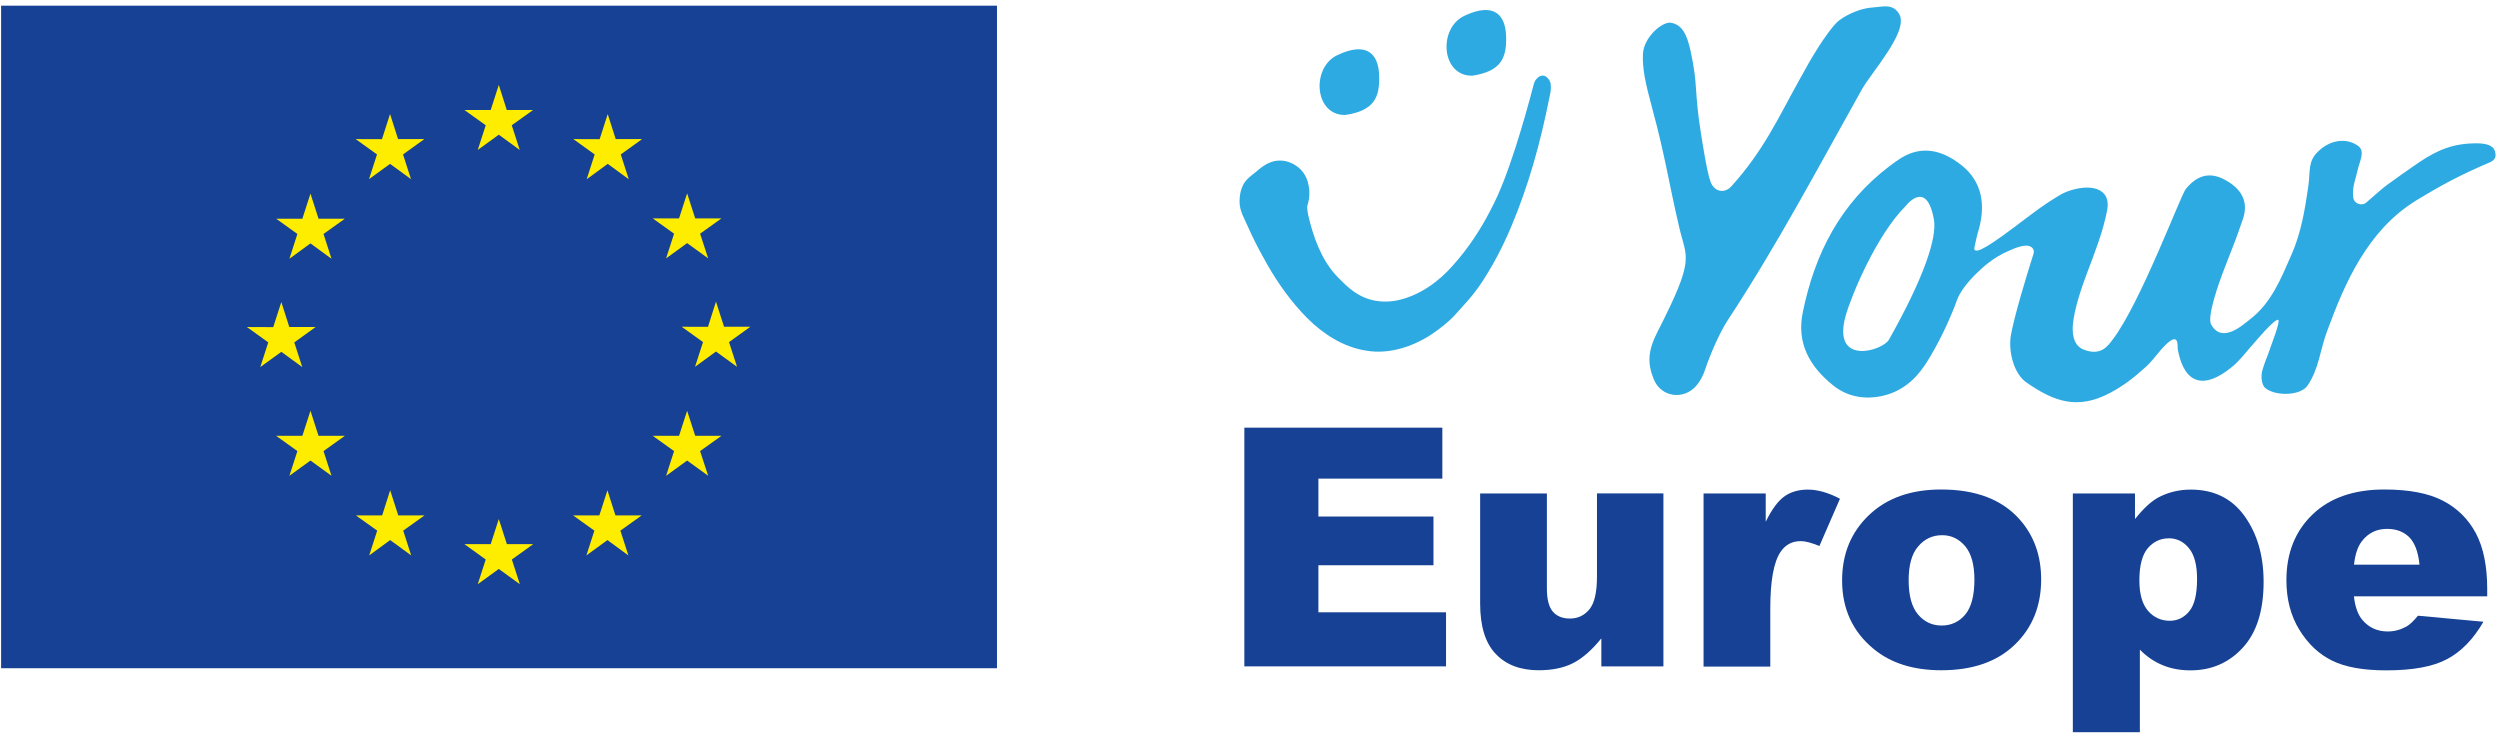<svg width="188" height="56" viewBox="0 0 188 56" fill="none" xmlns="http://www.w3.org/2000/svg">
<g id="Group">
<g id="Group_2">
<path id="Vector" d="M128.635 13.676C128.928 14.444 129.69 14.575 130.203 14.005C132.628 11.321 133.698 8.908 135.354 5.932C135.999 4.777 136.065 4.624 136.768 3.505C137.054 3.052 137.86 1.86 138.307 1.531C138.981 1.026 139.992 0.617 140.79 0.565C141.53 0.522 142.351 0.222 142.827 1.07C143.56 2.35 140.71 5.464 140.014 6.722C136.687 12.659 133.676 18.37 129.939 24.059C129.316 25.002 128.584 26.706 128.232 27.773C128.085 28.219 127.873 28.643 127.558 29.009C126.627 30.098 124.935 29.872 124.385 28.57C123.865 27.327 123.909 26.391 124.656 24.929C127.507 19.35 126.833 19.474 126.276 17.09C125.484 13.683 125.199 11.658 124.283 8.28C123.697 6.13 123.499 5.106 123.55 4.046C123.609 2.818 124.993 1.589 125.675 1.713C126.51 1.874 126.862 2.606 127.126 3.812C127.719 6.495 127.375 6.722 127.932 10.166C128.012 10.634 128.357 12.945 128.635 13.676Z" fill="#2DAAE1"/>
<g id="Group_3">
<path id="Vector_2" d="M151.275 17.222C151.576 17.003 151.884 16.776 152.177 16.549C152.045 16.637 151.7 16.9 151.275 17.222ZM151.275 17.222C151.136 17.324 150.997 17.434 150.85 17.536C151.004 17.427 151.144 17.324 151.275 17.222Z" fill="#2DAAE1"/>
<path id="Vector_3" d="M187.617 11.365C187.478 10.883 186.841 10.787 186.313 10.78C184.569 10.758 183.36 11.233 181.917 12.206C180.855 12.93 180.539 13.164 179.492 13.917C179.206 14.114 178.283 14.941 177.96 15.219C177.609 15.533 177.023 15.321 176.964 14.853C176.861 14.056 177.169 13.398 177.272 12.879C177.418 12.14 177.916 11.38 177.308 10.956C176.451 10.356 175.235 10.488 174.297 11.416C173.542 12.162 173.747 12.835 173.586 14.005C173.337 15.738 173.044 17.5 172.341 19.101C171.535 20.936 170.817 22.779 169.19 24.022C168.648 24.439 167.094 25.887 166.274 24.395C165.944 23.788 166.941 21.083 167.102 20.651C167.856 18.64 167.988 18.472 168.677 16.44C169.109 15.153 168.553 14.166 167.248 13.486C166.171 12.93 165.226 13.156 164.369 14.217C163.988 14.685 160.954 22.808 158.888 25.514C158.544 25.967 158.016 26.815 156.69 26.289C155.796 25.938 155.847 24.819 155.884 24.373C155.994 23.232 156.5 21.719 156.903 20.644C157.533 18.984 158.148 17.419 158.456 15.825C158.793 14.07 157.1 13.778 155.423 14.414C155.107 14.539 154.807 14.714 154.514 14.904C153.73 15.387 152.975 15.95 152.213 16.527C152.206 16.535 152.191 16.542 152.184 16.549C151.752 16.878 151.312 17.215 150.858 17.536C150.667 17.683 150.469 17.822 150.272 17.953C150.11 18.063 149.957 18.18 149.803 18.275C149.224 18.662 148.718 18.918 148.55 18.831C148.477 18.801 148.455 18.721 148.469 18.648C148.528 18.377 148.66 17.727 148.711 17.573C149.414 15.365 149.004 13.617 147.509 12.425C146.066 11.285 144.535 10.912 142.959 11.884C142.659 12.067 142.38 12.279 142.095 12.491C138.395 15.292 136.468 19.087 135.574 23.466C135.083 25.821 136.094 27.554 137.83 28.965C138.871 29.806 140.131 30.069 141.501 29.784C142.981 29.469 144.007 28.585 144.798 27.386C145.7 26.003 146.63 24.066 147.18 22.53C147.575 21.441 149.29 19.737 150.528 19.123L150.535 19.108C151.136 18.823 151.774 18.509 152.316 18.472C152.704 18.443 153.041 18.699 152.924 19.072C152.433 20.615 151.495 23.686 151.224 25.185C151.012 26.347 151.4 28.08 152.396 28.767C154.448 30.186 156.214 30.859 158.698 29.535C159.731 28.987 160.5 28.373 161.357 27.598C162.009 27.005 162.325 26.42 162.94 25.85C163.109 25.696 163.453 25.404 163.629 25.55C163.797 25.682 163.739 26.099 163.775 26.311C164.274 28.914 165.754 29.301 167.82 27.612C168.494 27.064 168.919 26.442 169.498 25.806C169.615 25.674 171.102 23.898 171.329 24.059C171.491 24.176 170.787 25.974 170.736 26.135C170.531 26.764 170.318 27.195 170.135 27.824C169.981 28.373 170.106 28.994 170.362 29.192C171.161 29.82 173.015 29.755 173.528 28.994C174.392 27.715 174.451 26.384 174.993 24.914C176.334 21.265 178.048 17.31 181.704 15.072C183.602 13.91 185.097 13.12 187.141 12.25C187.529 12.089 187.779 11.906 187.617 11.365ZM142.043 25.55C141.582 26.369 137.735 27.561 138.79 23.759C139.201 22.274 141.098 17.683 143.318 15.482C143.318 15.482 144.872 13.42 145.428 16.491C145.685 17.873 144.666 20.907 142.043 25.55Z" fill="#2DAAE1"/>
</g>
<path id="Vector_4" d="M101.181 8.645C98.836 8.704 98.58 5.091 100.565 4.148C102.734 3.117 103.694 3.98 103.716 5.786C103.738 7.322 103.342 8.316 101.181 8.645Z" fill="#2DAAE1"/>
<path id="Vector_5" d="M110.728 5.691C108.383 5.75 108.127 2.138 110.112 1.194C112.281 0.163 113.241 1.026 113.263 2.832C113.285 4.36 112.882 5.362 110.728 5.691Z" fill="#2DAAE1"/>
<g id="Group_4">
<g id="Group_5">
<path id="Vector_6" d="M116.626 6.583C116.626 6.861 116.56 7.139 116.501 7.402C115.842 10.722 114.941 13.983 113.622 17.098C112.963 18.655 112.171 20.161 111.211 21.558C110.72 22.267 110.142 22.874 109.577 23.503C109.021 24.146 108.339 24.68 107.636 25.155C106.214 26.077 104.463 26.662 102.741 26.369C101.019 26.106 99.503 25.119 98.301 23.92C97.1 22.706 96.103 21.309 95.268 19.84C94.85 19.101 94.447 18.355 94.088 17.58L93.561 16.432C93.377 16.067 93.209 15.599 93.216 15.153C93.209 14.699 93.297 14.253 93.524 13.829C93.773 13.412 94.154 13.164 94.469 12.908C94.777 12.645 95.143 12.338 95.583 12.191C96.015 12.031 96.521 12.038 96.953 12.199C97.385 12.36 97.781 12.645 98.045 13.032C98.308 13.427 98.426 13.88 98.462 14.326C98.477 14.56 98.462 14.78 98.426 15.007C98.396 15.233 98.294 15.46 98.301 15.591C98.308 15.957 98.418 16.374 98.521 16.769C98.961 18.385 99.605 19.935 100.829 21.068C101.408 21.668 102.045 22.187 102.807 22.45C103.562 22.721 104.39 22.742 105.181 22.567C106.771 22.194 108.178 21.2 109.27 19.949C110.383 18.706 111.321 17.302 112.083 15.811C112.875 14.326 113.424 12.74 113.952 11.131C114.472 9.523 114.926 7.907 115.358 6.269C115.373 6.24 115.373 6.232 115.38 6.218L115.395 6.166C115.41 6.137 115.417 6.115 115.446 6.079C115.446 6.079 115.439 6.079 115.446 6.071L115.454 6.057V6.049C115.578 5.881 115.754 5.698 115.996 5.684C116.245 5.684 116.414 5.867 116.523 6.057C116.567 6.13 116.575 6.188 116.604 6.261C116.619 6.393 116.626 6.488 116.626 6.583Z" fill="#2DAAE1"/>
</g>
</g>
<g id="Group_6">
<path id="Vector_7" d="M93.568 32.16H108.464V35.992H99.144V38.843H107.797V42.507H99.144V46.045H108.742V50.111H93.575V32.16H93.568Z" fill="#164194"/>
<path id="Vector_8" d="M125.081 50.111H120.421V48.005C119.725 48.868 119.022 49.489 118.319 49.855C117.608 50.221 116.743 50.403 115.71 50.403C114.333 50.403 113.256 49.994 112.479 49.175C111.695 48.356 111.307 47.091 111.307 45.387V37.11H116.326V44.261C116.326 45.08 116.479 45.658 116.78 46.002C117.08 46.345 117.505 46.514 118.055 46.514C118.648 46.514 119.139 46.287 119.52 45.826C119.901 45.365 120.092 44.547 120.092 43.362V37.103H125.089V50.111H125.081Z" fill="#164194"/>
<path id="Vector_9" d="M128.107 37.11H132.782V39.238C133.229 38.317 133.698 37.681 134.174 37.337C134.65 36.993 135.244 36.818 135.947 36.818C136.68 36.818 137.486 37.044 138.365 37.505L136.819 41.059C136.233 40.818 135.764 40.693 135.42 40.693C134.768 40.693 134.255 40.964 133.896 41.505C133.383 42.265 133.126 43.684 133.126 45.768V50.126H128.107V37.11Z" fill="#164194"/>
<path id="Vector_10" d="M138.526 43.647C138.526 41.666 139.193 40.028 140.541 38.741C141.882 37.454 143.692 36.81 145.978 36.81C148.586 36.81 150.557 37.564 151.891 39.077C152.961 40.291 153.495 41.79 153.495 43.574C153.495 45.578 152.829 47.215 151.503 48.488C150.176 49.767 148.337 50.403 145.985 50.403C143.89 50.403 142.197 49.87 140.908 48.809C139.318 47.501 138.526 45.782 138.526 43.647ZM143.531 43.633C143.531 44.795 143.765 45.651 144.234 46.206C144.703 46.762 145.297 47.04 146.007 47.04C146.725 47.04 147.319 46.769 147.78 46.221C148.242 45.673 148.476 44.795 148.476 43.589C148.476 42.463 148.242 41.622 147.78 41.073C147.312 40.525 146.74 40.247 146.051 40.247C145.326 40.247 144.725 40.525 144.249 41.088C143.765 41.644 143.531 42.492 143.531 43.633Z" fill="#164194"/>
<path id="Vector_11" d="M155.877 55.061V37.11H160.551V39.033C161.196 38.222 161.79 37.681 162.332 37.395C163.057 37.015 163.863 36.818 164.75 36.818C166.494 36.818 167.842 37.483 168.794 38.814C169.747 40.145 170.223 41.79 170.223 43.75C170.223 45.914 169.703 47.566 168.662 48.7C167.622 49.84 166.31 50.411 164.72 50.411C163.951 50.411 163.248 50.279 162.618 50.016C161.987 49.753 161.416 49.365 160.918 48.853V55.061H155.877ZM160.881 43.647C160.881 44.678 161.101 45.439 161.533 45.936C161.966 46.433 162.515 46.682 163.174 46.682C163.753 46.682 164.244 46.44 164.633 45.965C165.028 45.49 165.219 44.678 165.219 43.538C165.219 42.485 165.014 41.709 164.603 41.22C164.193 40.722 163.695 40.481 163.109 40.481C162.471 40.481 161.936 40.73 161.511 41.227C161.094 41.724 160.881 42.529 160.881 43.647Z" fill="#164194"/>
<path id="Vector_12" d="M187.031 44.846H177.015C177.103 45.643 177.323 46.243 177.667 46.638C178.151 47.201 178.781 47.486 179.558 47.486C180.049 47.486 180.517 47.362 180.957 47.12C181.228 46.967 181.514 46.689 181.829 46.301L186.753 46.755C185.998 48.064 185.09 48.999 184.027 49.562C182.965 50.133 181.441 50.411 179.448 50.411C177.719 50.411 176.363 50.169 175.374 49.679C174.385 49.197 173.564 48.422 172.912 47.362C172.26 46.301 171.938 45.058 171.938 43.633C171.938 41.6 172.59 39.955 173.894 38.697C175.198 37.439 177.001 36.81 179.301 36.81C181.17 36.81 182.642 37.096 183.719 37.659C184.796 38.222 185.624 39.041 186.189 40.108C186.753 41.176 187.038 42.572 187.038 44.283V44.846H187.031ZM181.946 42.463C181.851 41.498 181.587 40.81 181.17 40.393C180.745 39.977 180.195 39.772 179.506 39.772C178.715 39.772 178.078 40.086 177.601 40.715C177.301 41.11 177.103 41.688 177.023 42.463H181.946Z" fill="#164194"/>
</g>
</g>
<g id="Group_7">
<g id="Group_8">
<path id="Vector_13" d="M74.972 0.427H0.083V50.25H74.972V0.427Z" fill="#164194"/>
</g>
<g id="Group_9">
<path id="Vector_14" d="M35.926 11.277L37.509 10.129L39.084 11.277L38.484 9.42L40.088 8.272H38.11L37.509 6.386L36.901 8.272H34.923L36.527 9.42L35.926 11.277Z" fill="#FFED00"/>
<path id="Vector_15" d="M27.75 13.471L29.332 12.323L30.907 13.471L30.307 11.614L31.911 10.459H29.933L29.332 8.572L28.724 10.466L26.746 10.459L28.35 11.614L27.75 13.471Z" fill="#FFED00"/>
<path id="Vector_16" d="M23.346 14.56L22.738 16.447H20.767L22.364 17.595L21.763 19.459L23.346 18.304L24.929 19.459L24.328 17.595L25.932 16.447H23.954L23.346 14.56Z" fill="#FFED00"/>
<path id="Vector_17" d="M21.155 26.457L22.73 27.605L22.13 25.748L23.734 24.592H21.756L21.155 22.713L20.547 24.6L18.569 24.592L20.173 25.748L19.573 27.605L21.155 26.457Z" fill="#FFED00"/>
<path id="Vector_18" d="M23.954 32.774L23.346 30.888L22.738 32.774H20.767L22.364 33.922L21.763 35.78L23.346 34.632L24.929 35.78L24.328 33.922L25.932 32.774H23.954Z" fill="#FFED00"/>
<path id="Vector_19" d="M29.948 38.756L29.34 36.869L28.739 38.756H26.76L28.365 39.904L27.764 41.768L29.34 40.613L30.922 41.768L30.321 39.904L31.926 38.756H29.948Z" fill="#FFED00"/>
<path id="Vector_20" d="M38.117 40.92L37.509 39.033L36.901 40.92H34.923L36.527 42.075L35.926 43.932L37.509 42.785L39.092 43.932L38.491 42.075L40.096 40.92H38.117Z" fill="#FFED00"/>
<path id="Vector_21" d="M46.279 38.756L45.679 36.869L45.071 38.756H43.092L44.697 39.904L44.096 41.768L45.679 40.613L47.254 41.768L46.653 39.904L48.258 38.756H46.279Z" fill="#FFED00"/>
<path id="Vector_22" d="M52.28 32.774L51.672 30.888L51.064 32.774H49.086L50.69 33.922L50.09 35.78L51.672 34.632L53.255 35.78L52.647 33.922L54.251 32.774H52.28Z" fill="#FFED00"/>
<path id="Vector_23" d="M56.427 24.571H54.449L53.841 22.684L53.24 24.578L51.262 24.571L52.867 25.726L52.266 27.583L53.841 26.435L55.424 27.583L54.823 25.726L56.427 24.571Z" fill="#FFED00"/>
<path id="Vector_24" d="M50.09 19.43L51.672 18.282L53.255 19.43L52.647 17.573L54.251 16.425H52.28L51.672 14.539L51.064 16.425H49.086L50.69 17.573L50.09 19.43Z" fill="#FFED00"/>
<path id="Vector_25" d="M45.701 8.579L45.093 10.466L43.114 10.459L44.719 11.614L44.118 13.478L45.701 12.323L47.283 13.478L46.682 11.614L48.287 10.459H46.301L45.701 8.579Z" fill="#FFED00"/>
</g>
</g>
</g>
</svg>
